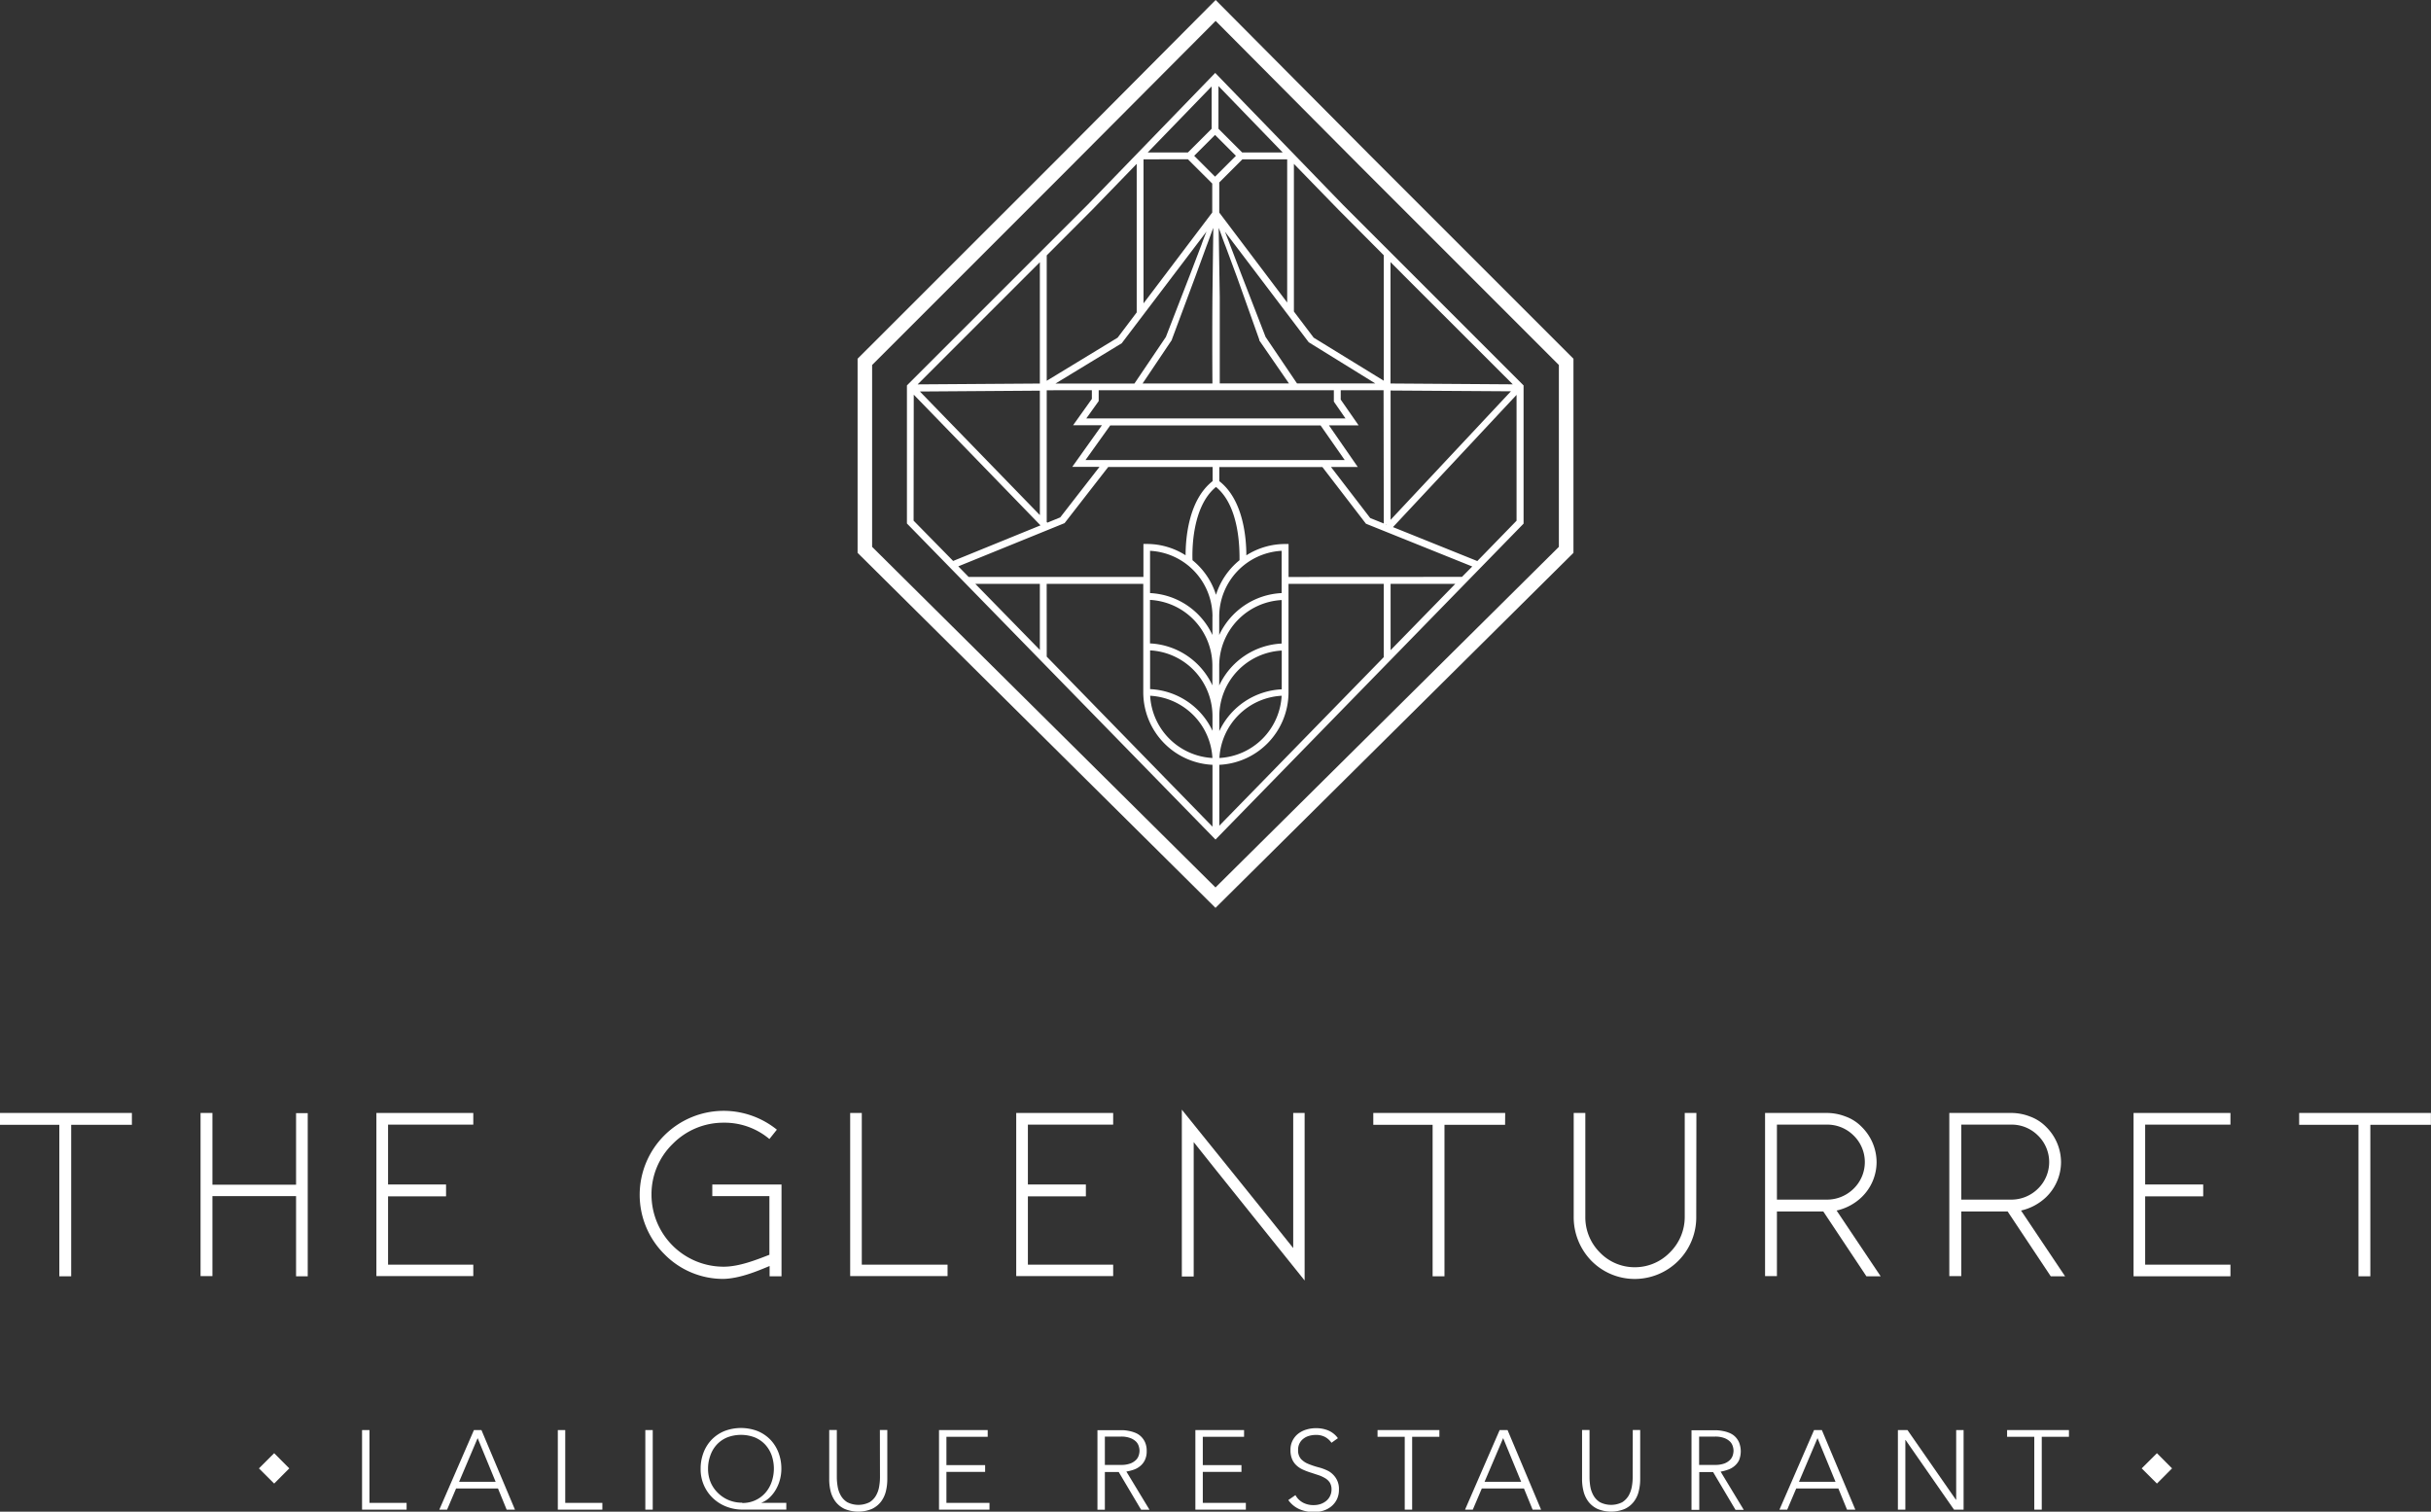 <svg id="Calque_1" data-name="Calque 1" xmlns="http://www.w3.org/2000/svg" viewBox="0 0 491.76 305.81"><rect x="0" y="0" width="491.76" height="305.81" fill="#333333" stroke="none"/><defs><style>.cls-1{fill:#fff;}</style></defs><path class="cls-1" d="M11.26,234.71h12v30.64h2.4V234.71H37.94v-2.4H11.26Z" transform="translate(-11.26 -7.16)"/><path class="cls-1" d="M71.15,246.82H54.23V232.31h-2.4v33h2.4V249.13H71.15v16.22h2.36v-33H71.15Z" transform="translate(-11.26 -7.16)"/><path class="cls-1" d="M107,263H89.76V249.18h11.73v-2.4H89.76V234.67H107v-2.36H87.4v33H107Z" transform="translate(-11.26 -7.16)"/><path class="cls-1" d="M166.94,263.27v2.08h2.41V246.78h-14v2.35h11.55V261c-2.59,1-6.08,2.41-9.24,2.41a14.58,14.58,0,0,1-14.61-14.57,14.17,14.17,0,0,1,4.29-10.27,14.37,14.37,0,0,1,10.32-4.29,14.07,14.07,0,0,1,9.24,3.3l1.51-1.89a17.19,17.19,0,0,0-10.75-3.81,17,17,0,0,0-17,17,16.93,16.93,0,0,0,5,12,16.62,16.62,0,0,0,12,5C161,265.77,164.44,264.31,166.94,263.27Z" transform="translate(-11.26 -7.16)"/><path class="cls-1" d="M202.94,263H185.59V232.31h-2.35v33h19.7Z" transform="translate(-11.26 -7.16)"/><path class="cls-1" d="M236.44,263H219.19V249.18h11.73v-2.4H219.19V234.67h17.25v-2.36H216.83v33h19.61Z" transform="translate(-11.26 -7.16)"/><path class="cls-1" d="M275.17,232.31h-2.31v27.33c-2.22-2.83-22.53-28-22.53-28v33.75h2.4V238.2c2.17,2.78,22.44,28,22.44,28Z" transform="translate(-11.26 -7.16)"/><path class="cls-1" d="M315.74,232.31H289.06v2.4h12v30.64h2.4V234.71h12.26Z" transform="translate(-11.26 -7.16)"/><path class="cls-1" d="M354.42,232.31h-2.36v21a10.05,10.05,0,0,1-3,7.21,9.86,9.86,0,0,1-7.11,3,9.76,9.76,0,0,1-7.07-3,10.05,10.05,0,0,1-2.93-7.21v-21h-2.35v21a12.63,12.63,0,0,0,3.58,8.91,12.29,12.29,0,0,0,8.77,3.67,12.46,12.46,0,0,0,12.44-12.58Z" transform="translate(-11.26 -7.16)"/><path class="cls-1" d="M387.87,249.32a9.89,9.89,0,0,0,3-7.07,10.07,10.07,0,0,0-3-7.11,8.62,8.62,0,0,0-3.3-2.12,10.47,10.47,0,0,0-3.87-.71H368.31v33h2.4V252.24h9.38l8.72,13.11h2.88l-8.91-13.3A10.65,10.65,0,0,0,387.87,249.32Zm-17.16.52V234.67h10a7.54,7.54,0,0,1,5.47,2.16,7.51,7.51,0,0,1,0,10.84,7.66,7.66,0,0,1-5.47,2.17Z" transform="translate(-11.26 -7.16)"/><path class="cls-1" d="M408,252.24h9.38l8.72,13.11H429l-8.91-13.3a10.74,10.74,0,0,0,5.09-2.73,9.89,9.89,0,0,0,3-7.07,10.07,10.07,0,0,0-3-7.11,8.77,8.77,0,0,0-3.3-2.12,10.47,10.47,0,0,0-3.87-.71H405.58v33H408Zm0-17.57h10a7.54,7.54,0,0,1,5.47,2.16,7.51,7.51,0,0,1,0,10.84,7.66,7.66,0,0,1-5.47,2.17H408Z" transform="translate(-11.26 -7.16)"/><path class="cls-1" d="M442.85,265.35h19.6V263H445.2V249.18h11.74v-2.4H445.2V234.67h17.25v-2.36h-19.6Z" transform="translate(-11.26 -7.16)"/><path class="cls-1" d="M476.35,232.31v2.4h12v30.64h2.4V234.71H503v-2.4Z" transform="translate(-11.26 -7.16)"/><polygon class="cls-1" points="74.74 289.3 73.24 289.3 73.24 305.4 82.25 305.4 82.25 304.03 74.74 304.03 74.74 289.3"/><path class="cls-1" d="M107.13,296.46l-7,16.1h1.57l1.82-4.28H112l1.75,4.28h1.68l-6.78-16.1Zm-3,10.46,3.75-8.83,3.64,8.83Z" transform="translate(-11.26 -7.16)"/><polygon class="cls-1" points="114.34 289.3 112.84 289.3 112.84 305.4 121.85 305.4 121.85 304.03 114.34 304.03 114.34 289.3"/><rect class="cls-1" x="130.54" y="289.3" width="1.5" height="16.1"/><path class="cls-1" d="M165.3,311.15a5,5,0,0,0,1.68-1.08,7.11,7.11,0,0,0,1.27-1.65,8.05,8.05,0,0,0,.8-2,8.52,8.52,0,0,0,.27-2.13,9,9,0,0,0-.58-3.26,7.76,7.76,0,0,0-1.64-2.62,7.68,7.68,0,0,0-2.57-1.74,9.36,9.36,0,0,0-6.75,0,7.68,7.68,0,0,0-2.57,1.74,7.76,7.76,0,0,0-1.64,2.62,9,9,0,0,0-.58,3.26,8,8,0,0,0,2.55,6,8.35,8.35,0,0,0,2.69,1.67,9,9,0,0,0,3.22.59h8.87v-1.37h-5Zm-3.89,0a7,7,0,0,1-2.79-.54,6.79,6.79,0,0,1-2.18-1.48A6.52,6.52,0,0,1,155,307a7.14,7.14,0,0,1-.51-2.68,7.75,7.75,0,0,1,.46-2.71,6.29,6.29,0,0,1,1.3-2.2,6,6,0,0,1,2.1-1.46,7.83,7.83,0,0,1,5.61,0,6,6,0,0,1,2.1,1.46,6.47,6.47,0,0,1,1.31,2.2,8.26,8.26,0,0,1,0,5.29,6.53,6.53,0,0,1-1.24,2.2,6.08,6.08,0,0,1-4.75,2.11Z" transform="translate(-11.26 -7.16)"/><path class="cls-1" d="M189.27,306a11,11,0,0,1-.16,1.84,5.45,5.45,0,0,1-.62,1.82,3.81,3.81,0,0,1-1.32,1.39,5,5,0,0,1-4.53,0,3.81,3.81,0,0,1-1.32-1.39,5.45,5.45,0,0,1-.62-1.82,11,11,0,0,1-.16-1.84v-9.55H179v9.94a10,10,0,0,0,.29,2.47,5.82,5.82,0,0,0,1,2.1,5,5,0,0,0,1.82,1.45,7.23,7.23,0,0,0,5.53,0,5,5,0,0,0,1.82-1.45,5.82,5.82,0,0,0,1-2.1,10.44,10.44,0,0,0,.29-2.47v-9.94h-1.5Z" transform="translate(-11.26 -7.16)"/><polygon class="cls-1" points="191.45 297.76 199.28 297.76 199.28 296.39 191.45 296.39 191.45 290.66 199.8 290.66 199.8 289.3 189.95 289.3 189.95 305.4 200.16 305.4 200.16 304.03 191.45 304.03 191.45 297.76"/><path class="cls-1" d="M240.49,304.51a4,4,0,0,0,1.33-.7,3.51,3.51,0,0,0,1-1.21,4,4,0,0,0,.4-1.91,4.16,4.16,0,0,0-.34-1.78,3.84,3.84,0,0,0-.86-1.2,3.64,3.64,0,0,0-1.19-.73,6.59,6.59,0,0,0-1.29-.36,7.68,7.68,0,0,0-1.18-.14c-.37,0-.66,0-.87,0h-4.23v16.1h1.5v-7.64h2.8l4.53,7.64h1.7l-4.68-7.73A8.51,8.51,0,0,0,240.49,304.51Zm-5.73-1v-5.73H238a5.15,5.15,0,0,1,1.92.3,3.29,3.29,0,0,1,1.15.72,2.22,2.22,0,0,1,.55.94,3.14,3.14,0,0,1,.15.91,3.25,3.25,0,0,1-.15.91,2.25,2.25,0,0,1-.55.93,3.3,3.3,0,0,1-1.15.73,5.39,5.39,0,0,1-1.92.29Z" transform="translate(-11.26 -7.16)"/><polygon class="cls-1" points="243.31 297.76 251.13 297.76 251.13 296.39 243.31 296.39 243.31 290.66 251.66 290.66 251.66 289.3 241.81 289.3 241.81 305.4 252.02 305.4 252.02 304.03 243.31 304.03 243.31 297.76"/><path class="cls-1" d="M280,304.76a9.74,9.74,0,0,0-2-.76,16.17,16.17,0,0,1-2-.66,4.21,4.21,0,0,1-1.54-1,2.58,2.58,0,0,1-.61-1.85,2.74,2.74,0,0,1,1.08-2.29,3.39,3.39,0,0,1,1.14-.57,5.36,5.36,0,0,1,1.39-.19,3.93,3.93,0,0,1,1.81.4,3.74,3.74,0,0,1,1.33,1.19l1.3-.93a4.67,4.67,0,0,0-1.95-1.56,6.31,6.31,0,0,0-2.44-.46,6.68,6.68,0,0,0-2,.28,5.14,5.14,0,0,0-1.65.84,4.13,4.13,0,0,0-1.13,1.39,4,4,0,0,0-.42,1.9,4.53,4.53,0,0,0,.35,1.91,3.7,3.7,0,0,0,.94,1.28,4.8,4.8,0,0,0,1.33.83,12.67,12.67,0,0,0,1.53.57l1.52.5a6.79,6.79,0,0,1,1.33.61,2.9,2.9,0,0,1,.95.89,2.58,2.58,0,0,1,.35,1.39,2.93,2.93,0,0,1-.29,1.31,2.88,2.88,0,0,1-.77,1,3.67,3.67,0,0,1-1.15.64,4.34,4.34,0,0,1-1.41.22,4.46,4.46,0,0,1-2.15-.5,3.79,3.79,0,0,1-1.53-1.52l-1.44,1a5.47,5.47,0,0,0,2.3,1.87,7.57,7.57,0,0,0,2.93.56,6,6,0,0,0,1.89-.3,4.68,4.68,0,0,0,1.6-.87,4.3,4.3,0,0,0,1.11-1.42,4.43,4.43,0,0,0,.41-1.94,4,4,0,0,0-.62-2.35A4.34,4.34,0,0,0,280,304.76Z" transform="translate(-11.26 -7.16)"/><polygon class="cls-1" points="278.66 290.66 284.16 290.66 284.16 305.4 285.66 305.4 285.66 290.66 291.17 290.66 291.17 289.3 278.66 289.3 278.66 290.66"/><path class="cls-1" d="M314.62,296.46l-7,16.1h1.57l1.82-4.28h8.53l1.75,4.28H323l-6.78-16.1Zm-3.05,10.46,3.76-8.83,3.64,8.83Z" transform="translate(-11.26 -7.16)"/><path class="cls-1" d="M341.53,306a11,11,0,0,1-.16,1.84,5.94,5.94,0,0,1-.62,1.82,4,4,0,0,1-1.32,1.39,5,5,0,0,1-4.53,0,3.81,3.81,0,0,1-1.32-1.39,5.7,5.7,0,0,1-.63-1.82,12.09,12.09,0,0,1-.15-1.84v-9.55h-1.51v9.94a10,10,0,0,0,.3,2.47,5.82,5.82,0,0,0,1,2.1,5,5,0,0,0,1.82,1.45,7.2,7.2,0,0,0,5.52,0,4.88,4.88,0,0,0,1.82-1.45,5.51,5.51,0,0,0,1-2.1,10,10,0,0,0,.3-2.47v-9.94h-1.5Z" transform="translate(-11.26 -7.16)"/><path class="cls-1" d="M360.7,304.51a4,4,0,0,0,1.33-.7,3.65,3.65,0,0,0,1-1.21,4.85,4.85,0,0,0,0-3.69,3.69,3.69,0,0,0-.86-1.2A3.64,3.64,0,0,0,361,297a6.59,6.59,0,0,0-1.29-.36,7.68,7.68,0,0,0-1.18-.14c-.37,0-.66,0-.87,0h-4.23v16.1H355v-7.64h2.8l4.53,7.64H364l-4.68-7.73A8.51,8.51,0,0,0,360.7,304.51Zm-5.73-1v-5.73h3.19a5.15,5.15,0,0,1,1.92.3,3.29,3.29,0,0,1,1.15.72,2.22,2.22,0,0,1,.55.94,3.14,3.14,0,0,1,.15.91,3.25,3.25,0,0,1-.15.91,2.25,2.25,0,0,1-.55.93,3.3,3.3,0,0,1-1.15.73,5.39,5.39,0,0,1-1.92.29Z" transform="translate(-11.26 -7.16)"/><path class="cls-1" d="M378.22,296.46l-7,16.1h1.57l1.82-4.28h8.53l1.75,4.28h1.68l-6.77-16.1Zm-3.05,10.46,3.75-8.83,3.64,8.83Z" transform="translate(-11.26 -7.16)"/><polygon class="cls-1" points="395.71 303.4 395.66 303.4 385.86 289.3 383.92 289.3 383.92 305.4 385.43 305.4 385.43 291.3 385.47 291.3 395.27 305.4 397.21 305.4 397.21 289.3 395.71 289.3 395.71 303.4"/><polygon class="cls-1" points="406.01 290.66 411.51 290.66 411.51 305.4 413.02 305.4 413.02 290.66 418.52 290.66 418.52 289.3 406.01 289.3 406.01 290.66"/><polygon class="cls-1" points="52.38 297.05 55.46 300.12 58.52 297.05 55.46 293.98 52.38 297.05"/><polygon class="cls-1" points="433.24 297.05 436.32 300.12 439.38 297.05 436.32 293.98 433.24 297.05"/><path class="cls-1" d="M288.31,38.49,257.17,7.16,226,38.49,184.74,79.73V119l72.4,71.82L329.55,119V79.73C313.44,63.62,304.42,54.59,288.31,38.49Zm38.29,79.3-69.46,68.9-69.46-68.9V81l19.76-19.76,20.62-20.63,29.11-29.22,29.06,29.23,20.62,20.62L326.6,81Z" transform="translate(-11.26 -7.16)"/><path class="cls-1" d="M282.92,48.59,257.08,21.91,231.26,48.59,194.72,85.13v27.93L257.14,177l62.32-63.91V85.13Zm8.26,10.21V84.18L277,75.47l-4-5.29V40.31l9,9.26ZM224.44,86.11h7.69v1.75l-3.8,5.33h5.83l-6,8.42h5.51l-7.94,10.22-2.6,1.06-.13-.13V86.12Zm49.19-1.38-6.36-9.41-4.82-12.44-2.4-6.26c-.32-.87-.66-1.73-1-2.59L276,76.4l13.47,8.33Zm-42.79,15.5,5-7H278.4l4.88,7Zm27.07,54.83v-3a13.34,13.34,0,0,1,12.63-13.29v7.84A14.7,14.7,0,0,0,257.91,155.06Zm12.61-7.15a13.33,13.33,0,0,1-12.59,12.59A13.34,13.34,0,0,1,270.52,147.91Zm-26.61-1.34v-7.84A13.33,13.33,0,0,1,256.53,152v3A14.67,14.67,0,0,0,243.91,146.57Zm12.61,13.93a13.35,13.35,0,0,1-12.6-12.59A13.35,13.35,0,0,1,256.52,160.5Zm0-28.61v3.73a14.68,14.68,0,0,0-12.62-8.48v-8.55A13.33,13.33,0,0,1,256.53,131.89Zm14,5.46a14.71,14.71,0,0,0-12.63,8.49v-4a13.34,13.34,0,0,1,12.63-13.29Zm-26.63-8.83a13.33,13.33,0,0,1,12.62,13.29v4a14.69,14.69,0,0,0-12.62-8.49Zm26.63-1.38a14.7,14.7,0,0,0-12.63,8.48v-3.73a13.34,13.34,0,0,1,12.63-13.3ZM262,120.49a14.69,14.69,0,0,0-4.76,7,14.67,14.67,0,0,0-4.75-7c-.07-1.69-.19-10.79,4.75-14.82C262.17,109.69,262,118.79,262,120.49ZM231,91.81l2.51-3.51V86.11h47.57V88.4l2.36,3.41ZM248.26,76l.05-.07,0-.07L253,63.28,255.3,57c.48-1.24.91-2.5,1.39-3.74v.66l-.06,4.44-.11,8.88q-.06,8.74,0,17.5H242.39Zm8.79-41.54,4.22,4.22-4.22,4.22-4.22-4.22ZM272,84.73h-14c0-5.84,0-11.67,0-17.5l-.14-8.88-.07-4.45v-.64c.48,1.24.9,2.5,1.39,3.73l2.33,6.29L266,75.88l0,.08,0,.07Zm-.36-16.37-13.74-18.2v-.69h0v-5.4l4.67-4.67h9.07ZM262.53,38l-4.79-4.79V24.57l13,13.44Zm-6.17-4.79L251.56,38h-8.13l12.93-13.36Zm-4.8,6.17,4.92,4.91v5.86l-13.9,18.38V39.39ZM255.32,54c-.35.88-.7,1.75-1,2.63l-2.4,6.27-4.82,12.43-6.36,9.42H224.77l13.4-8.15Zm-33.71,57.36-24.27-25,24.27-.17Zm5,1.63,8.83-11.36h21.12v2.86c-4.95,3.86-5.47,11.79-5.47,15a14.6,14.6,0,0,0-7.84-2.29h-.69v6.67H207.2l-2.09-2.14Zm-5,12.28v13.37l-13.06-13.37Zm1.38,0h19.54v22.1h0a14.7,14.7,0,0,0,14,14.51v12.51L223,140Zm34.92,36.61a14.7,14.7,0,0,0,14-14.51h0v-22.1h19.26v14.84L257.91,174.2Zm34.65-36.61h13.09l-13.09,13.42Zm-20.64-1.39v-6.67h-.69a14.64,14.64,0,0,0-7.85,2.29c0-3.22-.51-11.15-5.47-15v-2.86h20.85l8.7,11.32.12.15,21.5,8.65L307,123.86Zm19.64-10.67h.18l-.05.06Zm-.38-.15-2.74-1.1-7.94-10.33h5.42l-5.83-8.42h6L282.47,88V86.11h5.67l3,0Zm1.38-26.9,24.34.16-24.34,26ZM232.25,49.55l8.95-9.24V70.36l-3.86,5.11L223,84.19V58.82ZM221.61,60.2V84.75l-24.72.17,15.85-15.85ZM196.1,87l25.64,26.44-17.67,7.2-8-8.15Zm114,33.66-17.06-6.87,25-26.75V112.5Zm7.18-35.75-24.74-.17V60.18l5.08,5.09Z" transform="translate(-11.26 -7.16)"/></svg>